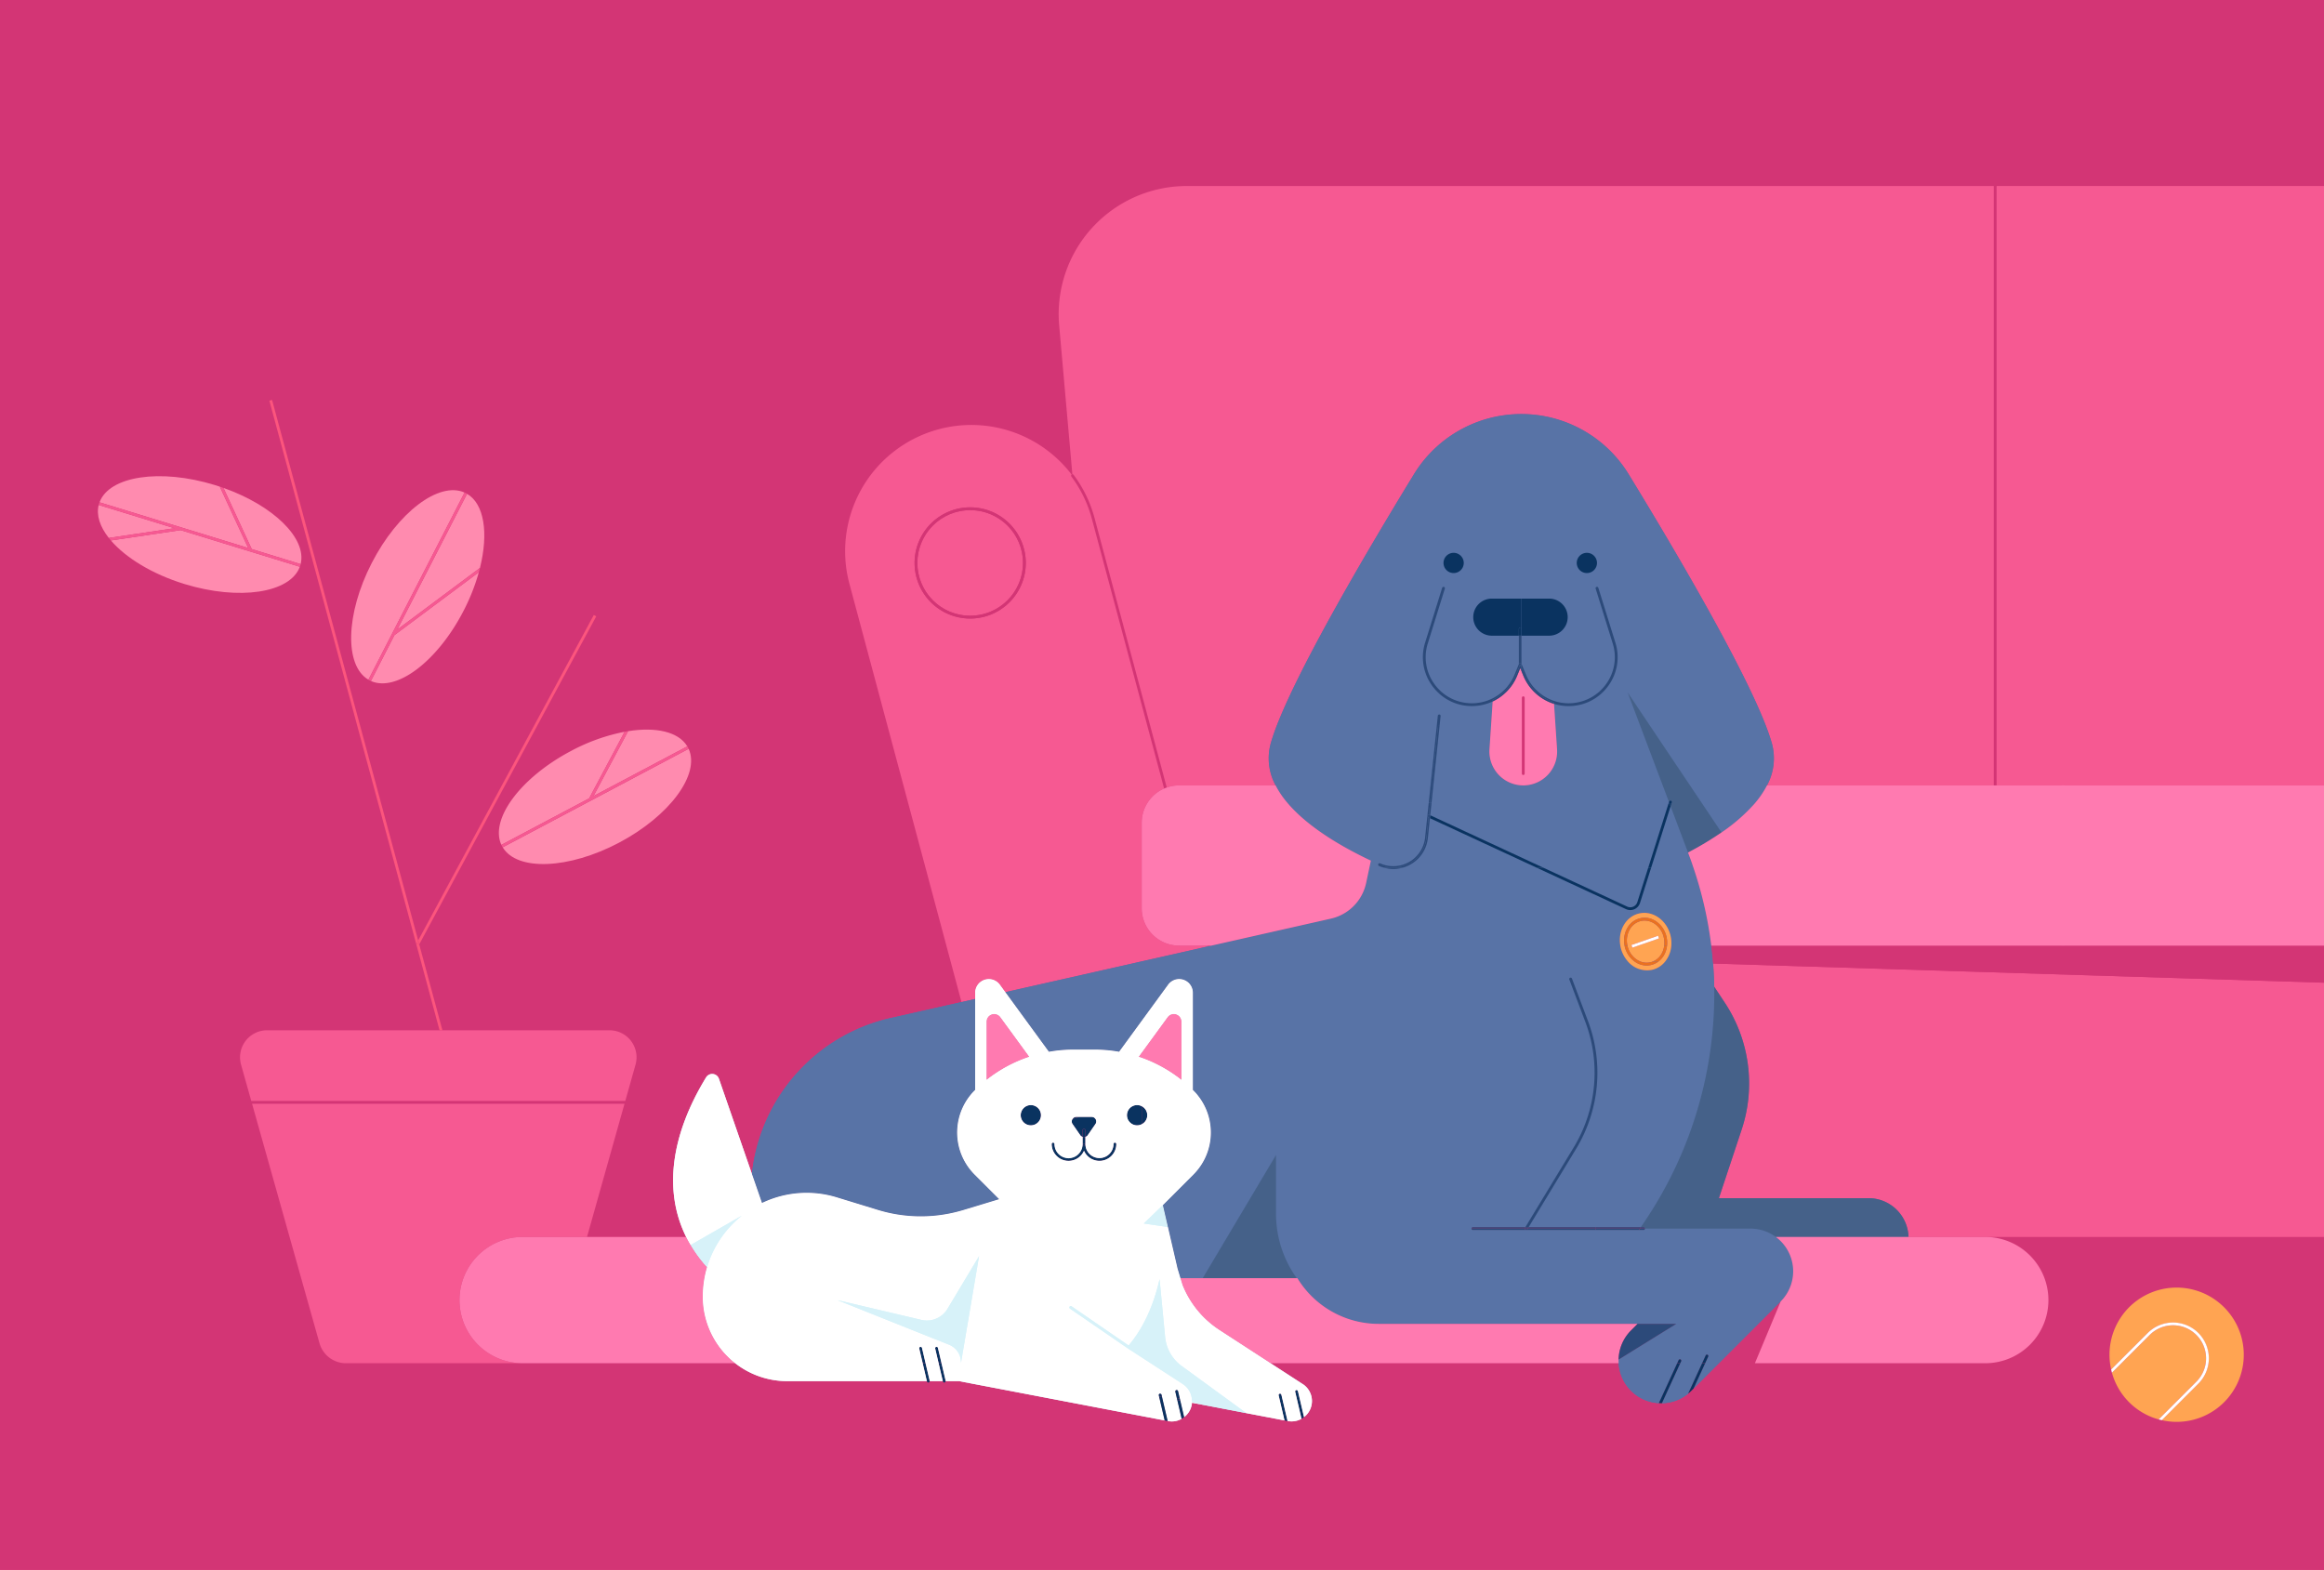 <svg xmlns="http://www.w3.org/2000/svg" xmlns:xlink="http://www.w3.org/1999/xlink" width="900" height="608" viewBox="0 0 900 608">
  <rect x="0" y="0" width="900" height="608" fill="#808080" stroke="none"/>
  <defs>
    <clipPath id="clip-pet-insurance-101_card-image">
      <rect width="900" height="608"/>
    </clipPath>
  </defs>
  <g id="pet-insurance-101_card-image" clip-path="url(#clip-pet-insurance-101_card-image)">
    <rect width="900" height="608" fill="#fff"/>
    <g id="hero-pet-insurance-101" transform="translate(-634.174 -120.834)">
      <rect id="Rectangle_1019" data-name="Rectangle 1019" width="1560" height="748" transform="translate(0.174 -0.166)" fill="#d33575"/>
      <path id="Path_76965" data-name="Path 76965" d="M-1-1V746.667H1559.349V598.892H1402a24.451,24.451,0,0,1,24.451,24.451h0A24.451,24.451,0,0,1,1402,647.794h-89.212l9.994-23.938-23.938,23.938-9.834,9.833-.826.826a16.7,16.7,0,0,1-1.271,1.147,16.46,16.46,0,0,1-10.145,3.681c-.393.006-.785-.009-1.178-.031a16.455,16.455,0,0,1-15.567-15.456H1125.215l12.42,8.062a7.876,7.876,0,0,1-5.763,14.333l-.089-.017-1.166-.223-14.794-2.828-16.2-3.1-4.839-.925a7.836,7.836,0,0,1-1.264,3.676h0a7.832,7.832,0,0,1-1.769,1.893,7.925,7.925,0,0,1-.724.516c-.077.047-.162.079-.241.123a7.788,7.788,0,0,1-5.327.882l-40.4-7.723-40.4-7.723v-.023h-5.279a.536.536,0,0,1-.408.528.562.562,0,0,1-.124.014.543.543,0,0,1-.528-.418l-.029-.124h-5.088a.536.536,0,0,1-.408.528.563.563,0,0,1-.124.014.543.543,0,0,1-.528-.418l-.029-.124H938.009a32.52,32.52,0,0,1-20.1-6.927H767.167a10.679,10.679,0,0,1-10.279-7.785l-26.1-92.7H875.025L860.5,598.892h38.406c-8.971-18.02-5.747-39.771,7.717-61.8a2.756,2.756,0,0,1,4.958.523l12.778,36.88a69.525,69.525,0,0,1,53.8-60.405l27.373-6.182-43.4-161.98a48.868,48.868,0,0,1,34.555-59.851h0a48.875,48.875,0,0,1,51.5,17.551.54.54,0,0,0-.1.749c.18.241.346.49.52.733a48.109,48.109,0,0,1,7.412,15.663L1084,425.222c.167-.073.337-.137.507-.2s.339-.127.511-.187L1057.064,320.5a49.19,49.19,0,0,0-8.113-16.763.532.532,0,0,0-.487-.207l-5.108-57.653a49.619,49.619,0,0,1,49.426-54H1405.3v232.13h1.084V191.876h152.965V-1ZM1457.705,626.123a26.006,26.006,0,1,1,12.666,43.734c-.412-.093-.824-.188-1.232-.3a25.9,25.9,0,0,1-18.09-18.09c-.113-.408-.208-.819-.3-1.231A25.963,25.963,0,0,1,1457.705,626.123Zm-680.592-288.2c10.116-19.7,26.068-31.755,35.961-27.334.165.074.333.14.495.223s.313.181.469.272c6.71,3.917,8.352,15.3,5.013,28.691-.139.557-.285,1.116-.441,1.679a78.368,78.368,0,0,1-5.831,14.782c-10.116,19.7-26.069,31.755-35.961,27.333-.165-.074-.333-.139-.494-.222s-.313-.181-.469-.272C766.5,377.612,767,357.624,777.113,337.923Zm-72.5,8.093c-12.516-3.847-22.753-10.171-28.5-16.871q-.418-.488-.8-.978C671.9,323.838,670.4,319.4,671.4,315.4c.043-.175.079-.352.132-.525s.123-.34.186-.509c3.738-10.171,23.5-13.182,44.674-6.677q.961.3,1.9.611c.479.16.951.327,1.423.493,19.357,6.847,32.369,19.554,29.889,29.508-.043.175-.079.352-.132.525s-.123.34-.186.509c-3.738,10.171-23.5,13.182-44.674,6.676ZM879.292,532.15l-3.962,14.072H730.485l-3.961-14.072a10.465,10.465,0,0,1,10.073-13.3h66.8l-65.9-243.834,1.045-.284,56.576,209.323,68.007-126.028.954.514-68.55,127.034,8.994,33.274h64.7a10.465,10.465,0,0,1,10.073,13.3Zm-6.308-86c-19.569,10.369-39.549,11.127-45.132,1.841-.093-.155-.193-.305-.278-.466s-.153-.327-.228-.491c-4.549-9.835,7.3-25.941,26.868-36.311a73.97,73.97,0,0,1,20.852-7.483q.681-.126,1.353-.234c10.762-1.714,19.521.212,22.927,5.877.093.155.193.305.278.466s.153.327.229.491C904.4,419.673,892.553,435.778,872.984,446.148Z" transform="translate(1 1)" fill="#d33575"/>
      <path id="Path_76966" data-name="Path 76966" d="M1068.615,617.291l-12.419-8.062-19.8-12.854a37.248,37.248,0,0,1-14.3-17.42l-.806-2.662-1.116-3.689-2.843-12.278-.892-3.852h0L1014.475,548h0v0l11.842-11.842a23.023,23.023,0,0,0,0-32.559c-.07-.07-.144-.134-.214-.2V465.74a5.294,5.294,0,0,0-9.57-3.122l-10.23,14.011-8.755,11.991a53.97,53.97,0,0,0-9.426-.845h-8.346a53.98,53.98,0,0,0-9.426.845l-16.869-23.1-2.117-2.9a5.294,5.294,0,0,0-9.57,3.122v37.651c-.07.069-.144.134-.214.2a23.024,23.024,0,0,0-1.609,30.772,23.336,23.336,0,0,0,1.609,1.787l9.548,9.548-13.944,4.225c-.509.154-1.021.294-1.534.433a56.679,56.679,0,0,1-31.5-.483l-15.835-4.849a39.845,39.845,0,0,0-29.074,2.155l-3.9-11.249-12.778-36.88a2.756,2.756,0,0,0-4.958-.523c-13.464,22.025-16.688,43.775-7.717,61.8.526,1.056,1.107,2.1,1.717,3.125a52.834,52.834,0,0,0,6.36,8.6,40.39,40.39,0,0,0-1.647,11.437h0a32.689,32.689,0,0,0,32.67,32.67H923.1l-1.621-6.927-1.33-5.682a.542.542,0,0,1,1.056-.248l1.388,5.929,1.592,6.8a.528.528,0,0,1,0,.124h5.088l-1.621-6.927-1.33-5.682a.542.542,0,0,1,1.056-.248l1.388,5.929,1.592,6.8a.531.531,0,0,1,0,.124h5.279v.023l40.4,7.723,40.4,7.723a7.517,7.517,0,0,0,5.327-.882l-1.708-7.3-.174-.745-.566-2.418a.542.542,0,1,1,1.056-.248l.7,2.971.155.663,1.506,6.437a7.831,7.831,0,0,0,1.769-1.894h0a7.987,7.987,0,0,0,.5-.878,7.823,7.823,0,0,0,.765-2.8l4.839.925,16.2,3.1,14.794,2.828-2.272-9.709a.542.542,0,0,1,1.056-.248l2.382,10.179.089.017a7.853,7.853,0,0,0,5.326-.882l-2.449-10.463a.542.542,0,1,1,1.056-.248l2.357,10.071a7.833,7.833,0,0,0-.527-12.812ZM946.2,499.5V476.942a2.966,2.966,0,0,1,5.362-1.749l11.2,15.346A54,54,0,0,0,946.2,499.5Zm17.168,17.6a3.918,3.918,0,1,1,3.918-3.918,3.918,3.918,0,0,1-3.918,3.918Zm42.937-28.162,10.032-13.739a2.966,2.966,0,0,1,5.362,1.749V499.5a54.009,54.009,0,0,0-15.394-8.568c-.388-.139-.782-.258-1.173-.388Zm-1.773,20.327a3.918,3.918,0,1,1-3.918,3.918,3.918,3.918,0,0,1,3.918-3.918Zm-33.091,15.073a.542.542,0,0,1,1.084,0,5.442,5.442,0,1,0,10.883,0v-2.764a1.733,1.733,0,0,1-.909-.665l-2.98-4.308a1.777,1.777,0,0,1,1.451-2.767h5.96a1.764,1.764,0,0,1,1.451,2.767L985.4,520.9a1.73,1.73,0,0,1-.909.665v2.764a5.442,5.442,0,1,0,10.885,0,.542.542,0,0,1,1.083,0,6.526,6.526,0,0,1-12.51,2.6,6.525,6.525,0,0,1-12.509-2.6Zm43.747,107.052-2.174-9.289-.1-.42a.543.543,0,0,1,.4-.652.555.555,0,0,1,.652.4l.208.891,2.174,9.289Z" transform="translate(70.02 39.566)" fill="#d7f2f9"/>
      <path id="Path_76967" data-name="Path 76967" d="M1241.959,577.2h51.372a15.486,15.486,0,0,0-15.473-15.028H1219.9l8.794-26.511a56.678,56.678,0,0,0-6.547-49.249l-4.064-6.125q-.087-4.49-.434-8.978-.27-3.471-.7-6.935a152.221,152.221,0,0,0-6.917-30.22c-.254-.748-.5-1.5-.762-2.243q-.616-1.728-1.26-3.434l-.061-.162a125,125,0,0,0,12.968-7.783,68.275,68.275,0,0,0,12.6-10.929,36.282,36.282,0,0,0,5.01-7.291,21.913,21.913,0,0,0,1.829-16.5c-6.318-21.926-36.852-73.678-55.409-104.022a48.736,48.736,0,0,0-83.141,0c-18.557,30.344-49.092,82.1-55.409,104.022a21.913,21.913,0,0,0,1.829,16.5,35.326,35.326,0,0,0,4.319,6.46c7.972,9.615,21.334,17.374,32.574,22.683l-.573,2.7-1.259,5.931a18.01,18.01,0,0,1-13.65,13.827l-46.318,10.461-1.317.3-1.966.444-23.659,5.344-52.823,11.93,16.869,23.1a53.977,53.977,0,0,1,9.426-.845H978.2a53.977,53.977,0,0,1,9.426.845l8.755-11.991,10.23-14.011a5.294,5.294,0,0,1,9.57,3.122V520.27c.07.069.144.134.214.2a23.022,23.022,0,0,1,0,32.559l-11.842,11.842v0h0l1.963,8.477h0l.892,3.852,2.843,12.278,1.116,3.689h45.309a36.886,36.886,0,0,0,31.52,17.7h115.187L1181.051,624.7c-.011.47,0,.94.031,1.409a16.455,16.455,0,0,0,15.567,15.456l7.094-15.456.556-1.212a.542.542,0,1,1,.984.453l-.348.759-7.108,15.487a16.461,16.461,0,0,0,10.144-3.681l5.419-11.806,1.381-3.01a.542.542,0,1,1,.984.453l-1.174,2.557-4.514,9.833,9.834-9.833,23.938-23.938a16.413,16.413,0,0,0-1.881-24.964ZM1137.368,366.316a18.972,18.972,0,0,0,4.419-6.5l1.185-2.9.406.995.779,1.906a18.992,18.992,0,0,0,11.894,10.929l.655,9.849.515,7.743a13.114,13.114,0,1,1-26.17,0l.507-7.611.726-10.908a18.821,18.821,0,0,0,5.083-3.5Zm51.638,85.6c5.341-1.232,10.8,2.655,12.186,8.68a12.437,12.437,0,0,1,.276,3.779,11.113,11.113,0,0,1-2.542,6.348,9.089,9.089,0,0,1-4.888,3.013,9.763,9.763,0,0,1-9.572-3.466,12.225,12.225,0,0,1-2.615-5.214c-.053-.228-.086-.454-.126-.681-1.007-5.782,2.14-11.274,7.279-12.46Zm1.725,122.581h-66.108a.542.542,0,0,1-.542-.541h0a.542.542,0,0,1,.542-.542h66.108a.542.542,0,0,1,.542.542h0a.542.542,0,0,1-.542.541Z" transform="translate(79.942 22.688)" fill="#5873a6"/>
      <path id="Path_76968" data-name="Path 76968" d="M937.616,533.774A23.025,23.025,0,0,1,939.224,503c.07-.07.144-.134.214-.2V467.562l-5.275,1.192-27.373,6.182a69.525,69.525,0,0,0-53.8,60.405l3.9,11.249a39.845,39.845,0,0,1,29.074-2.155l15.835,4.849a56.68,56.68,0,0,0,31.5.483c.512-.14,1.024-.279,1.533-.433l13.944-4.225-9.548-9.548A23.275,23.275,0,0,1,937.616,533.774Z" transform="translate(72.372 40.16)" fill="#5873a6"/>
      <path id="Path_76969" data-name="Path 76969" d="M1164.957,449.648a9.845,9.845,0,0,0,3.592,5.66c.076.058.147.122.225.177a8.012,8.012,0,0,0,4.661,1.545,7.468,7.468,0,0,0,4.4-1.43,8.228,8.228,0,0,0,2.414-2.761,9.434,9.434,0,0,0,1.08-3.506,10.284,10.284,0,0,0-.2-3.413,9.822,9.822,0,0,0-3.817-5.837,7.689,7.689,0,0,0-11.476,2.647,9.787,9.787,0,0,0-.933,6.6C1164.92,449.438,1164.933,449.543,1164.957,449.648Zm1.826-6.4a6.747,6.747,0,0,1,4.413-3.46,6.439,6.439,0,0,1,1.445-.165,6.949,6.949,0,0,1,4.037,1.343,8.746,8.746,0,0,1,3.389,5.2,9.177,9.177,0,0,1,.175,3.17,8.357,8.357,0,0,1-.945,2.988,6.848,6.848,0,0,1-3.607,3.211,6.373,6.373,0,0,1-.806.248,6.548,6.548,0,0,1-4.11-.4,7.536,7.536,0,0,1-1.373-.775,8.743,8.743,0,0,1-3.389-5.2c-.005-.024-.008-.048-.013-.072a8.73,8.73,0,0,1,.784-6.086Z" transform="translate(98.423 37.734)" fill="#5873a6"/>
      <path id="Path_76970" data-name="Path 76970" d="M739.566,465.308l-.1.189-.955-.515.645-1.2L682.579,254.464l-1.046.284,65.9,243.834h1.121Z" transform="translate(56.959 21.267)" fill="#fc557d"/>
      <path id="Path_76971" data-name="Path 76971" d="M803.672,331.85l-.955-.515L734.71,457.362l.412,1.521Z" transform="translate(61.404 27.691)" fill="#fc557d"/>
      <path id="Path_76972" data-name="Path 76972" d="M735.07,449.352l.1-.189-.412-1.521-.645,1.2Z" transform="translate(61.354 37.412)" fill="#fc557d"/>
      <path id="Path_76973" data-name="Path 76973" d="M832.7,377.767c-3.406-5.665-12.165-7.591-22.927-5.877l-13.385,25.117Z" transform="translate(67.642 32.114)" fill="#ff8baf"/>
      <path id="Path_76974" data-name="Path 76974" d="M763.923,416.3c5.583,9.286,25.563,8.528,45.132-1.841s31.417-26.475,26.868-36.311Z" transform="translate(64.929 32.688)" fill="#ff8baf"/>
      <path id="Path_76975" data-name="Path 76975" d="M811.25,372.06a73.971,73.971,0,0,0-20.852,7.483c-19.569,10.37-31.417,26.476-26.868,36.311l33.976-18Z" transform="translate(64.815 32.179)" fill="#ff8baf"/>
      <path id="Path_76976" data-name="Path 76976" d="M623.888,303.989c5.744,6.7,15.981,13.025,28.5,16.871,21.17,6.506,40.936,3.494,44.674-6.676L650.9,300Z" transform="translate(53.225 26.156)" fill="#ff8baf"/>
      <path id="Path_76977" data-name="Path 76977" d="M666.405,284.759q-.943-.314-1.9-.611c-21.17-6.506-40.936-3.494-44.674,6.677l57.56,17.689Z" transform="translate(52.886 24.544)" fill="#ff8baf"/>
      <path id="Path_76978" data-name="Path 76978" d="M619.558,291c-1,4,.5,8.436,3.914,12.764l25.406-3.754Z" transform="translate(52.838 25.404)" fill="#ff8baf"/>
      <path id="Path_76979" data-name="Path 76979" d="M675.078,308.591l18.937,5.819c2.48-9.954-10.532-22.661-29.889-29.508Z" transform="translate(56.588 24.894)" fill="#ff8baf"/>
      <path id="Path_76980" data-name="Path 76980" d="M725.938,339.408l-9.114,17.749c9.893,4.422,25.845-7.632,35.961-27.333a78.368,78.368,0,0,0,5.831-14.782Z" transform="translate(60.992 27.413)" fill="#ff8baf"/>
      <path id="Path_76981" data-name="Path 76981" d="M758.269,315.7c3.339-13.395,1.7-24.775-5.013-28.691l-26.983,52.549Z" transform="translate(61.782 25.071)" fill="#ff8baf"/>
      <path id="Path_76982" data-name="Path 76982" d="M717.711,313.96c-10.116,19.7-10.617,39.689-1.259,45.153l37.22-72.486C743.779,282.205,727.827,294.259,717.711,313.96Z" transform="translate(60.402 24.962)" fill="#ff8baf"/>
      <path id="Path_76983" data-name="Path 76983" d="M1196.944,463.878l4.064,6.125a56.678,56.678,0,0,1,6.547,49.248l-8.793,26.511h57.954a15.486,15.486,0,0,1,15.474,15.028h187.077V463.135L1196.509,454.9Q1196.858,459.386,1196.944,463.878Z" transform="translate(101.082 39.102)" fill="#f65992"/>
      <path id="Path_76984" data-name="Path 76984" d="M1298.833,178V410.13H1324v62.061h1.083V410.13H1451.8V178Z" transform="translate(108.55 14.876)" fill="#f65992"/>
      <path id="Path_76985" data-name="Path 76985" d="M1236.935,409.13h87.83V177H1012.245a49.619,49.619,0,0,0-49.426,54l5.108,57.653a.532.532,0,0,1,.488.207,49.186,49.186,0,0,1,8.113,16.763l27.956,104.334a14.421,14.421,0,0,1,4.78-.825h37.37a21.912,21.912,0,0,1-1.829-16.5c6.318-21.926,36.853-73.678,55.41-104.022a48.736,48.736,0,0,1,83.141,0c18.557,30.344,49.092,82.1,55.409,104.022A21.913,21.913,0,0,1,1236.935,409.13Z" transform="translate(81.535 15.876)" fill="#f65992"/>
      <circle id="Ellipse_408" data-name="Ellipse 408" cx="20.448" cy="20.448" r="20.448" transform="translate(989.444 318.406)" fill="#f65992"/>
      <path id="Path_76986" data-name="Path 76986" d="M1015.643,464.053a14.479,14.479,0,0,1-14.479-14.478v-33.1a14.5,14.5,0,0,1,8.681-13.263L981.86,298.765a48.11,48.11,0,0,0-7.413-15.663c-.175-.244-.341-.492-.52-.733a.539.539,0,0,1,.1-.748,48.875,48.875,0,0,0-51.5-17.551h0a48.868,48.868,0,0,0-34.555,59.851l43.4,161.98,5.275-1.192v-2.416a5.294,5.294,0,0,1,9.57-3.122l2.117,2.9,52.823-11.93,23.659-5.344,1.966-.444-.08-.3ZM934.736,337.372a21.532,21.532,0,1,1,21.532-21.532,21.532,21.532,0,0,1-21.532,21.532Z" transform="translate(75.156 23.014)" fill="#f65992"/>
      <path id="Path_76987" data-name="Path 76987" d="M835.455,377.72l-36.312,19.241,13.385-25.117c-.448.071-.9.15-1.353.234l-13.744,25.79-33.976,18c.076.164.144.331.228.491s.185.311.278.466l72-38.151c-.076-.164-.144-.331-.229-.491S835.548,377.875,835.455,377.72Z" transform="translate(64.89 32.161)" fill="#f65992"/>
      <path id="Path_76988" data-name="Path 76988" d="M697.609,314.973c.053-.173.089-.35.132-.525L678.8,308.629,667.852,284.94c-.472-.167-.943-.334-1.423-.493L677.412,308.2l-57.56-17.689c-.062.17-.132.336-.186.509s-.089.35-.132.525l29.319,9.01-25.406,3.754q.386.49.8.977l27.009-3.992,46.162,14.186C697.485,315.313,697.555,315.147,697.609,314.973Z" transform="translate(52.861 24.856)" fill="#f65992"/>
      <path id="Path_76989" data-name="Path 76989" d="M716.9,359.537l9.114-17.749,32.679-24.367c.156-.563.3-1.122.441-1.679l-32,23.857,26.983-52.549c-.156-.091-.307-.189-.469-.272s-.33-.149-.495-.223l-37.22,72.486c.156.091.307.189.469.272S716.734,359.463,716.9,359.537Z" transform="translate(60.918 25.033)" fill="#f65992"/>
      <path id="Path_76990" data-name="Path 76990" d="M700.445,597.719a10.679,10.679,0,0,0,10.279,7.785h68.4a24.451,24.451,0,0,1-24.451-24.451h0A24.451,24.451,0,0,1,779.125,556.6H804.06l14.523-51.587H674.348Z" transform="translate(57.442 43.29)" fill="#f65992"/>
      <path id="Path_76991" data-name="Path 76991" d="M813.135,478.753H680.514a10.465,10.465,0,0,0-10.073,13.3l3.961,14.072H819.247l3.962-14.072a10.465,10.465,0,0,0-10.074-13.3Z" transform="translate(57.083 41.096)" fill="#f65992"/>
      <path id="Path_76992" data-name="Path 76992" d="M1243.839,578.8a16.832,16.832,0,0,0-11.089-4.812v-.028h-41.478a.542.542,0,0,1-.542.541h-66.108a.542.542,0,0,1-.542-.541h0a.542.542,0,0,1,.542-.542h20.324L1163.56,542.7a55.8,55.8,0,0,0,4.538-49l-6.122-16.2a.542.542,0,1,1,1.014-.383l6.122,16.2a56.874,56.874,0,0,1-4.625,49.944l-18.273,30.152h43.453l1.633-2.436a157.692,157.692,0,0,0,26.785-90.69q-.087-4.49-.434-8.977-.27-3.471-.7-6.935a152.221,152.221,0,0,0-6.917-30.22c-.254-.748-.5-1.5-.762-2.243q-.616-1.728-1.26-3.434l-.061-.162-6.758-17.912-7.506,23.73-.006.021-4.331,13.69a3.943,3.943,0,0,1-5.422,2.389l-34.673-16.08L1108,415.028l-.793,7.594a13.312,13.312,0,0,1-6.657,10.264,13.648,13.648,0,0,1-3.01,1.272,13.25,13.25,0,0,1-3.717.549,13.4,13.4,0,0,1-3.727-.549,13.806,13.806,0,0,1-1.821-.651.54.54,0,0,1-.273-.715v0a.54.54,0,0,1,.714-.271,12.391,12.391,0,0,0,17.412-10.009l1.408-13.48.7-6.713,2.816-26.968a.534.534,0,0,1,.595-.483.541.541,0,0,1,.483.595l-.368,3.527-2.436,23.328-.7,6.718-.507,4.854,43.707,20.269,32.556,15.1a2.864,2.864,0,0,0,3.934-1.734l4.227-13.364.007-.024,7.807-24.679.217-.686-2.434-6.452-13.582-36,24.143,36,4.828,7.2,7.39,11.02a68.278,68.278,0,0,0,12.6-10.928,36.281,36.281,0,0,0,5.01-7.291,21.913,21.913,0,0,0,1.829-16.5c-6.318-21.926-36.852-73.678-55.409-104.022a48.736,48.736,0,0,0-83.141,0c-18.557,30.344-49.092,82.1-55.409,104.022a21.913,21.913,0,0,0,1.829,16.5,35.326,35.326,0,0,0,4.319,6.46c7.972,9.615,21.334,17.374,32.574,22.683l-.573,2.7-1.259,5.931a18.01,18.01,0,0,1-13.65,13.827l-46.318,10.461-1.317.3-1.966.444-23.659,5.344-52.823,11.93,16.869,23.1a53.977,53.977,0,0,1,9.426-.845H978.2a53.977,53.977,0,0,1,9.426.845l8.755-11.991,10.23-14.011a5.294,5.294,0,0,1,9.57,3.122V520.27c.07.069.144.134.214.2a23.022,23.022,0,0,1,0,32.559l-11.842,11.842v0h0l1.963,8.477h0l.892,3.852,2.843,12.278,1.116,3.689h8.624l9.5-15.967,18.892-31.738v22.8a42.588,42.588,0,0,0,8.036,24.909h.254a36.887,36.887,0,0,0,31.52,17.7h115.187L1181.051,624.7c-.011.47,0,.94.031,1.409a16.455,16.455,0,0,0,15.567,15.456l7.094-15.456.556-1.212a.542.542,0,1,1,.984.453l-.348.759-7.108,15.486a16.46,16.46,0,0,0,10.144-3.681l5.419-11.806,1.381-3.01a.542.542,0,1,1,.984.453l-1.174,2.557-4.514,9.833,9.834-9.833,23.938-23.938a16.562,16.562,0,0,0,0-23.369Zm-75.068-266.551a3.918,3.918,0,1,1-3.918,3.918A3.918,3.918,0,0,1,1168.772,312.249Zm-51.6,0a3.918,3.918,0,1,1-3.918,3.918,3.918,3.918,0,0,1,3.918-3.918Zm-11.036,34.761,6.6-21.217a.542.542,0,1,1,1.035.322l-6.6,21.218a17.7,17.7,0,0,0,2.673,15.907,18.137,18.137,0,0,0,2.867,3.077,17.883,17.883,0,0,0,28.072-6.913l1.646-4.029V344.335h-10.565a7.179,7.179,0,0,1,0-14.357h22.213a7.179,7.179,0,1,1,0,14.357h-10.565v11.038l1.647,4.029a17.891,17.891,0,0,0,28.073,6.913,18.147,18.147,0,0,0,2.867-3.078,17.706,17.706,0,0,0,2.673-15.907l-6.6-21.218a.542.542,0,1,1,1.035-.322l6.6,21.217a18.78,18.78,0,0,1-2.835,16.871,19.315,19.315,0,0,1-2.132,2.436,18.751,18.751,0,0,1-13.136,5.282,19.047,19.047,0,0,1-5.655-.856l.655,9.849.515,7.743a13.114,13.114,0,1,1-26.17,0l.507-7.611.726-10.908a18.975,18.975,0,0,1-8.046,1.784,18.747,18.747,0,0,1-13.137-5.282,19.357,19.357,0,0,1-2.131-2.436,18.779,18.779,0,0,1-2.835-16.871Zm82.869,104.91c5.341-1.232,10.8,2.655,12.186,8.68a12.437,12.437,0,0,1,.276,3.779,11.113,11.113,0,0,1-2.542,6.348,9.089,9.089,0,0,1-4.888,3.013,9.763,9.763,0,0,1-9.572-3.466,12.226,12.226,0,0,1-2.614-5.214c-.053-.228-.086-.454-.125-.681-1.007-5.782,2.141-11.275,7.279-12.46Z" transform="translate(79.942 22.688)" fill="#5873a6"/>
      <path id="Path_76993" data-name="Path 76993" d="M937.616,533.774A23.025,23.025,0,0,1,939.224,503c.07-.07.144-.134.214-.2V467.562l-5.275,1.192-27.373,6.182a69.525,69.525,0,0,0-53.8,60.405l3.9,11.249a39.845,39.845,0,0,1,29.074-2.155l15.835,4.849a56.68,56.68,0,0,0,31.5.483c.512-.14,1.024-.279,1.533-.433l13.944-4.225-9.548-9.548A23.275,23.275,0,0,1,937.616,533.774Z" transform="translate(72.372 40.16)" fill="#5873a6"/>
      <path id="Path_76994" data-name="Path 76994" d="M1258.875,545.07H1200.92l8.794-26.511a56.677,56.677,0,0,0-6.547-49.248l-4.064-6.125a157.693,157.693,0,0,1-26.785,90.69l-1.633,2.436h1.064a.542.542,0,0,1,.542.542h41.478v.028a16.482,16.482,0,0,1,9.208,3.217h51.372a15.486,15.486,0,0,0-15.474-15.028Z" transform="translate(98.924 39.794)" fill="#456189"/>
      <path id="Path_76995" data-name="Path 76995" d="M1181.983,400.454l.051-.163a.542.542,0,1,1,1.033.326l-.167.528-.3.946L1189.358,420a124.993,124.993,0,0,0,12.968-7.783l-7.39-11.02-4.828-7.2-24.143-36,13.583,36Z" transform="translate(98.53 31.004)" fill="#456189"/>
      <path id="Path_76996" data-name="Path 76996" d="M1042.489,546.129v-22.8L1023.6,555.071l-9.5,15.967h36.432a42.59,42.59,0,0,1-8.035-24.909Z" transform="translate(85.837 44.821)" fill="#456189"/>
      <path id="Path_76997" data-name="Path 76997" d="M1104.083,315.938a3.918,3.918,0,1,0-3.918-3.918,3.918,3.918,0,0,0,3.918,3.918Z" transform="translate(93.03 26.833)" fill="#0a3360"/>
      <path id="Path_76998" data-name="Path 76998" d="M1151.7,315.938a3.918,3.918,0,1,0-3.918-3.918A3.918,3.918,0,0,0,1151.7,315.938Z" transform="translate(97.01 26.833)" fill="#0a3360"/>
      <path id="Path_76999" data-name="Path 76999" d="M1129,335.65a.533.533,0,0,1,.406.193V324.465h-11.513a7.179,7.179,0,0,0,0,14.357h10.565v-2.63A.542.542,0,0,1,1129,335.65Z" transform="translate(93.912 28.201)" fill="#0a3360"/>
      <path id="Path_77000" data-name="Path 77000" d="M1128.1,336.192v2.63h10.565a7.179,7.179,0,1,0,0-14.357h-10.7v11.378A.531.531,0,0,1,1128.1,336.192Z" transform="translate(95.354 28.201)" fill="#0a3360"/>
      <path id="Path_77001" data-name="Path 77001" d="M1128.039,334.98a.533.533,0,0,0-.406-.193.542.542,0,0,0-.542.542v2.63h.948Z" transform="translate(95.281 29.064)" fill="#0a3360"/>
      <path id="Path_77002" data-name="Path 77002" d="M1127.966,334.965v2.979h.135v-2.63a.532.532,0,0,0-.135-.349Z" transform="translate(95.354 29.078)" fill="#0a3360"/>
      <path id="Path_77003" data-name="Path 77003" d="M1331.524,448.5H1195.86q.428,3.463.7,6.935l262.756,8.235V448.5Z" transform="translate(101.028 38.567)" fill="#d33575"/>
      <path id="Path_77004" data-name="Path 77004" d="M1018.277,449.5h-1.4l.08.3Z" transform="translate(84.986 37.567)" fill="#d33575"/>
      <path id="Path_77005" data-name="Path 77005" d="M911.129,313.38a21.532,21.532,0,1,0,21.532-21.532,21.532,21.532,0,0,0-21.532,21.532Zm41.98,0a20.448,20.448,0,1,1-20.448-20.448,20.448,20.448,0,0,1,20.448,20.448Z" transform="translate(77.232 25.475)" fill="#d33575"/>
      <path id="Path_77006" data-name="Path 77006" d="M1128.166,359.938V389.32a.542.542,0,0,0,1.084,0V359.938a.542.542,0,0,0-1.084,0Z" transform="translate(95.371 31.12)" fill="#d33575"/>
      <path id="Path_77007" data-name="Path 77007" d="M1184.221,597.753l-7.094,15.456c.393.022.785.037,1.178.031l7.108-15.486Z" transform="translate(99.463 51.041)" fill="#0a3360"/>
      <path id="Path_77008" data-name="Path 77008" d="M1184.949,596.394a.542.542,0,0,0-.719.266l-.556,1.212h1.192l.348-.759a.542.542,0,0,0-.266-.718Z" transform="translate(100.01 50.923)" fill="#0a3360"/>
      <path id="Path_77009" data-name="Path 77009" d="M1194.188,597.753H1193l-5.419,11.806a16.758,16.758,0,0,0,1.271-1.147l.826-.826Z" transform="translate(100.336 51.041)" fill="#0a3360"/>
      <path id="Path_77010" data-name="Path 77010" d="M1194.943,595.453a.542.542,0,1,0-.984-.453l-1.381,3.01h1.192Z" transform="translate(100.754 50.785)" fill="#0a3360"/>
      <path id="Path_77011" data-name="Path 77011" d="M1371.763,587.938a12.808,12.808,0,0,0-18.09,0l-14.62,14.619a25.9,25.9,0,0,0,18.089,18.09l14.62-14.62a12.806,12.806,0,0,0,0-18.089Z" transform="translate(112.995 49.908)" fill="#ffa452"/>
      <path id="Path_77012" data-name="Path 77012" d="M1382.56,578.342a25.989,25.989,0,0,0-43.734,24.112L1352.98,588.3a13.875,13.875,0,0,1,19.622,19.622l-14.154,14.154a25.989,25.989,0,0,0,24.112-43.734Z" transform="translate(112.922 48.781)" fill="#ffa452"/>
      <path id="Path_77013" data-name="Path 77013" d="M1170.65,437.019c-5.139,1.185-8.286,6.678-7.279,12.46.039.227.073.453.126.681a12.227,12.227,0,0,0,2.615,5.214,9.763,9.763,0,0,0,9.572,3.467,9.088,9.088,0,0,0,4.888-3.013,11.112,11.112,0,0,0,2.541-6.348,12.441,12.441,0,0,0-.276-3.779C1181.446,439.673,1175.99,435.787,1170.65,437.019Zm9.725,15.966a8.229,8.229,0,0,1-2.414,2.76,7.468,7.468,0,0,1-4.4,1.43,8.011,8.011,0,0,1-4.661-1.545c-.078-.055-.149-.119-.225-.177a9.844,9.844,0,0,1-3.592-5.66c-.024-.1-.037-.21-.059-.315a9.788,9.788,0,0,1,.933-6.6,7.689,7.689,0,0,1,11.476-2.647,9.821,9.821,0,0,1,3.817,5.837,10.28,10.28,0,0,1,.2,3.413A9.433,9.433,0,0,1,1180.375,452.984Z" transform="translate(98.297 37.589)" fill="#ffa452"/>
      <path id="Path_77014" data-name="Path 77014" d="M1176.6,440.881a6.949,6.949,0,0,0-4.037-1.343,6.44,6.44,0,0,0-1.446.165,6.747,6.747,0,0,0-4.412,3.46,8.732,8.732,0,0,0-.784,6.086c.005.024.008.048.013.072a8.741,8.741,0,0,0,3.389,5.2,7.533,7.533,0,0,0,1.372.775,6.548,6.548,0,0,0,4.11.4,6.388,6.388,0,0,0,.806-.248,6.848,6.848,0,0,0,3.607-3.211,8.356,8.356,0,0,0,.945-2.988,9.18,9.18,0,0,0-.175-3.17,8.746,8.746,0,0,0-3.389-5.2Zm-8.765,9.15-.274-.782-.084-.24,10.294-3.589.357,1.022-8.051,2.807Z" transform="translate(98.506 37.818)" fill="#ffa452"/>
      <path id="Path_77015" data-name="Path 77015" d="M1173.138,455.736a7.468,7.468,0,0,0,4.4-1.43l-2.144-.067a6.391,6.391,0,0,1-.806.248,6.548,6.548,0,0,1-4.11-.4l-2.226-.07c.076.058.147.122.225.177a8.011,8.011,0,0,0,4.661,1.544Z" transform="translate(98.721 39.028)" fill="#eb711f"/>
      <path id="Path_77016" data-name="Path 77016" d="M1169.386,453.77a8.742,8.742,0,0,1-3.39-5.2c-.005-.024-.008-.048-.013-.072h-1.1c.021.105.034.21.058.315a9.845,9.845,0,0,0,3.592,5.66l2.226.07a7.531,7.531,0,0,1-1.372-.775Z" transform="translate(98.439 38.567)" fill="#eb711f"/>
      <path id="Path_77017" data-name="Path 77017" d="M1178.449,451.488a6.848,6.848,0,0,1-3.607,3.211l2.144.067a8.229,8.229,0,0,0,2.414-2.761,9.435,9.435,0,0,0,1.08-3.506h-1.086a8.352,8.352,0,0,1-.945,2.988Z" transform="translate(99.272 38.567)" fill="#eb711f"/>
      <path id="Path_77018" data-name="Path 77018" d="M1166.784,443.247a6.747,6.747,0,0,1,4.413-3.46,6.439,6.439,0,0,1,1.445-.165,6.949,6.949,0,0,1,4.037,1.343,8.746,8.746,0,0,1,3.389,5.2,9.177,9.177,0,0,1,.175,3.17h1.086a10.277,10.277,0,0,0-.2-3.413,9.822,9.822,0,0,0-3.816-5.837,7.689,7.689,0,0,0-11.476,2.647,9.787,9.787,0,0,0-.933,6.6h1.1a8.729,8.729,0,0,1,.784-6.086Z" transform="translate(98.423 37.734)" fill="#eb711f"/>
      <path id="Path_77019" data-name="Path 77019" d="M1182.346,399.765l.3-.947-.658,0Z" transform="translate(98.785 33.331)" fill="#0a3360"/>
      <path id="Path_77020" data-name="Path 77020" d="M1181.665,397.915l.167-.528a.542.542,0,1,0-1.033-.326l-.051.163.26.689Z" transform="translate(99.765 34.235)" fill="#0a3360"/>
      <path id="Path_77021" data-name="Path 77021" d="M1173.344,420.589l-.008.024h1.136l.006-.021C1174.1,420.614,1173.721,420.6,1173.344,420.589Z" transform="translate(99.146 36.234)" fill="#0a3360"/>
      <path id="Path_77022" data-name="Path 77022" d="M1096.432,402.9l-.119,1.138,41.254,19.132h2.573Z" transform="translate(91.625 33.673)" fill="#0a3360"/>
      <path id="Path_77023" data-name="Path 77023" d="M1172.448,433.975a2.863,2.863,0,0,1-3.934,1.734l-32.556-15.1h-2.573l34.673,16.08a3.944,3.944,0,0,0,5.422-2.389l4.331-13.69h-1.136Z" transform="translate(95.807 36.236)" fill="#0a3360"/>
      <path id="Path_77024" data-name="Path 77024" d="M1181.626,397.816l-.477,0-7.806,24.679c.377.012.754.025,1.135,0l7.506-23.73Z" transform="translate(99.146 34.331)" fill="#0a3360"/>
      <path id="Path_77025" data-name="Path 77025" d="M1182.024,398.869l-.259-.689-.218.687Z" transform="translate(98.748 33.278)" fill="#0a3360"/>
      <path id="Path_77026" data-name="Path 77026" d="M1332.219,391.226H1218.136a36.277,36.277,0,0,1-5.01,7.291,68.275,68.275,0,0,1-12.6,10.929,125.028,125.028,0,0,1-12.968,7.783l.061.162q.644,1.705,1.26,3.434c.266.745.508,1.5.762,2.243a152.2,152.2,0,0,1,6.917,30.22h263.461V391.226Z" transform="translate(100.334 33.78)" fill="#ff7ab0"/>
      <path id="Path_77027" data-name="Path 77027" d="M1006.783,453.287h12.464l46.318-10.461A18.01,18.01,0,0,0,1079.214,429l1.259-5.931.573-2.7c-11.24-5.309-24.6-13.068-32.574-22.683a35.322,35.322,0,0,1-4.32-6.46h-37.37a14.422,14.422,0,0,0-4.78.825c-.172.06-.343.121-.511.187s-.34.131-.507.2A14.5,14.5,0,0,0,992.3,405.7v33.1a14.479,14.479,0,0,0,14.478,14.479Z" transform="translate(84.016 33.78)" fill="#ff7ab0"/>
      <path id="Path_77028" data-name="Path 77028" d="M842.7,575.782h0a40.389,40.389,0,0,1,1.647-11.436,52.83,52.83,0,0,1-6.36-8.6c-.61-1.03-1.191-2.069-1.717-3.125H772.93a24.451,24.451,0,0,0-24.451,24.451h0a24.451,24.451,0,0,0,24.451,24.451h82.338A32.6,32.6,0,0,1,842.7,575.782Z" transform="translate(63.638 47.269)" fill="#ff7ab0"/>
      <path id="Path_77029" data-name="Path 77029" d="M1300.668,552.623h-81.1a16.532,16.532,0,0,1,1.881,24.964l-9.994,23.938h89.212a24.451,24.451,0,0,0,24.451-24.451h0A24.451,24.451,0,0,0,1300.668,552.623Z" transform="translate(102.331 47.269)" fill="#ff7ab0"/>
      <path id="Path_77030" data-name="Path 77030" d="M1051.444,567.358h-45.309l.806,2.662a37.246,37.246,0,0,0,14.3,17.42l19.8,12.854h134.809c-.029-.47-.042-.939-.031-1.409a16.455,16.455,0,0,1,4.822-11.3l2.526-2.527H1082.964A36.886,36.886,0,0,1,1051.444,567.358Z" transform="translate(85.172 48.501)" fill="#ff7ab0"/>
      <path id="Path_77031" data-name="Path 77031" d="M1129.678,394.728a13.114,13.114,0,0,0,13.085-13.985l-.515-7.743-.655-9.849a18.993,18.993,0,0,1-11.894-10.929l-.779-1.906-.406-.995-1.185,2.9a19.02,19.02,0,0,1-9.5,10l-.726,10.908-.507,7.611a13.114,13.114,0,0,0,13.086,13.984Zm.542-4.566a.542.542,0,0,1-1.084,0V360.78a.542.542,0,0,1,1.084,0v29.381Z" transform="translate(94.401 30.278)" fill="#ff7ab0"/>
      <path id="Path_77032" data-name="Path 77032" d="M1007.79,475.9a2.967,2.967,0,0,0-5.362-1.749L992.4,487.888l-1.173,1.607c.391.13.785.249,1.173.388a54.006,54.006,0,0,1,15.394,8.568Z" transform="translate(83.925 40.609)" fill="#ff7ab0"/>
      <path id="Path_77033" data-name="Path 77033" d="M936.836,475.9v22.553A54,54,0,0,1,953.4,489.5L942.2,474.149a2.966,2.966,0,0,0-5.363,1.749Z" transform="translate(79.38 40.609)" fill="#ff7ab0"/>
      <path id="Path_77034" data-name="Path 77034" d="M915.553,604.27a.543.543,0,0,0,.528.418.555.555,0,0,0,.124-.014.536.536,0,0,0,.408-.528h-1.089Z" transform="translate(77.599 51.575)" fill="#0a3360"/>
      <path id="Path_77035" data-name="Path 77035" d="M915.142,597.753h-1.114l1.621,6.927h1.089a.531.531,0,0,0,0-.124Z" transform="translate(77.474 51.041)" fill="#0a3360"/>
      <path id="Path_77036" data-name="Path 77036" d="M913.206,591.909a.543.543,0,0,0-.4.652l1.33,5.682h1.114l-1.388-5.929a.54.54,0,0,0-.652-.4Z" transform="translate(77.37 50.551)" fill="#0a3360"/>
      <path id="Path_77037" data-name="Path 77037" d="M921.253,604.27a.543.543,0,0,0,.528.418.555.555,0,0,0,.124-.014.536.536,0,0,0,.408-.528h-1.089Z" transform="translate(78.075 51.575)" fill="#0a3360"/>
      <path id="Path_77038" data-name="Path 77038" d="M920.842,597.753h-1.114l1.621,6.927h1.089a.53.53,0,0,0,0-.124Z" transform="translate(77.95 51.041)" fill="#0a3360"/>
      <path id="Path_77039" data-name="Path 77039" d="M918.906,591.909a.543.543,0,0,0-.4.652l1.33,5.682h1.114l-1.388-5.929a.538.538,0,0,0-.652-.4Z" transform="translate(77.847 50.551)" fill="#0a3360"/>
      <path id="Path_77040" data-name="Path 77040" d="M967.609,512.478l2.98,4.308a1.732,1.732,0,0,0,.909.665v-2.606a.542.542,0,0,1,1.084,0v2.606a1.731,1.731,0,0,0,.909-.665l2.98-4.308a1.764,1.764,0,0,0-1.451-2.767h-4.633l-2.741.734a1.74,1.74,0,0,0-.036,2.033Z" transform="translate(81.926 43.683)" fill="#0a3360"/>
      <path id="Path_77041" data-name="Path 77041" d="M967.619,510.445l2.741-.734h-1.326a1.723,1.723,0,0,0-1.415.734Z" transform="translate(81.953 43.683)" fill="#0a3360"/>
      <path id="Path_77042" data-name="Path 77042" d="M990.97,505.494a3.918,3.918,0,1,0,0,7.835,3.874,3.874,0,0,0,1.773-.443v-6.95A3.875,3.875,0,0,0,990.97,505.494Z" transform="translate(83.577 43.33)" fill="#0a3360"/>
      <path id="Path_77043" data-name="Path 77043" d="M994.449,509.378A3.9,3.9,0,0,0,992.3,505.9v6.95a3.9,3.9,0,0,0,2.144-3.475Z" transform="translate(84.016 43.365)" fill="#0a3360"/>
      <path id="Path_77044" data-name="Path 77044" d="M952.982,505.494a3.918,3.918,0,1,0,3.918,3.918,3.918,3.918,0,0,0-3.918-3.918Z" transform="translate(80.402 43.33)" fill="#0a3360"/>
      <path id="Path_77045" data-name="Path 77045" d="M972.639,519.988a.542.542,0,0,1-.542-.542,5.442,5.442,0,0,1-10.883,0,.542.542,0,1,0-1.083,0,6.525,6.525,0,0,0,12.509,2.6,6.526,6.526,0,0,0,12.51-2.6.542.542,0,1,0-1.084,0,5.442,5.442,0,0,1-10.885,0A.542.542,0,0,1,972.639,519.988Z" transform="translate(81.327 44.451)" fill="#0a3360"/>
      <path id="Path_77046" data-name="Path 77046" d="M971.174,516.853v2.764h1.083v-2.764A1.765,1.765,0,0,1,971.174,516.853Z" transform="translate(82.25 44.28)" fill="#0a3360"/>
      <path id="Path_77047" data-name="Path 77047" d="M971.716,513.948a.542.542,0,0,0-.542.542V517.1a1.766,1.766,0,0,0,1.084,0V514.49a.542.542,0,0,0-.542-.542Z" transform="translate(82.25 44.037)" fill="#0a3360"/>
      <path id="Path_77048" data-name="Path 77048" d="M971.716,519.946a.542.542,0,0,0,.542-.542h-1.083A.542.542,0,0,0,971.716,519.946Z" transform="translate(82.25 44.493)" fill="#0a3360"/>
      <path id="Path_77049" data-name="Path 77049" d="M1041.644,608.639a.544.544,0,0,0-.4.652l2.272,9.709,1.166.223-2.383-10.179a.539.539,0,0,0-.651-.4Z" transform="translate(88.104 51.95)" fill="#0a3360"/>
      <path id="Path_77050" data-name="Path 77050" d="M1047.555,607.351a.544.544,0,0,0-.4.652l2.449,10.462a7.852,7.852,0,0,0,.964-.639l-2.357-10.071a.539.539,0,0,0-.652-.4Z" transform="translate(88.599 51.842)" fill="#0a3360"/>
      <path id="Path_77051" data-name="Path 77051" d="M1372.552,587.256a13.891,13.891,0,0,0-19.622,0l-14.154,14.154c.093.412.188.823.3,1.231l14.62-14.62a12.791,12.791,0,1,1,18.089,18.09l-14.619,14.62c.408.113.819.208,1.231.3l14.154-14.154a13.891,13.891,0,0,0,0-19.622Z" transform="translate(112.972 49.825)" fill="#fff"/>
      <path id="Path_77052" data-name="Path 77052" d="M1168.335,449.555l.084.241.273.782,2.243-.782,8.051-2.807-.358-1.022Z" transform="translate(97.644 37.272)" fill="#fff"/>
      <path id="Path_77053" data-name="Path 77053" d="M1068.615,617.291l-12.419-8.062-19.8-12.854a37.248,37.248,0,0,1-14.3-17.42l-.806-2.662-1.116-3.689-2.843-12.278-.892-3.852-1.2-.175-8.138-1.186,3.112-3,2.909-2.806,1.283-1.238.07-.068v0l11.842-11.842a23.022,23.022,0,0,0,0-32.559c-.07-.07-.144-.134-.214-.2V465.74a5.294,5.294,0,0,0-9.57-3.122l-10.23,14.011-8.755,11.991a53.97,53.97,0,0,0-9.426-.845h-8.346a53.98,53.98,0,0,0-9.426.845l-16.869-23.1-2.117-2.9a5.294,5.294,0,0,0-9.57,3.122v37.651c-.07.069-.144.134-.214.2a23.024,23.024,0,0,0-1.609,30.772,23.336,23.336,0,0,0,1.609,1.787l9.548,9.548-13.944,4.225c-.509.154-1.021.294-1.534.433a56.679,56.679,0,0,1-31.5-.483l-15.835-4.849a39.845,39.845,0,0,0-29.074,2.155l-3.9-11.249-12.778-36.88a2.756,2.756,0,0,0-4.958-.523c-13.464,22.025-16.688,43.775-7.717,61.8.526,1.056,1.107,2.1,1.717,3.125l5.451-3.125,14.329-8.215v.006a40.462,40.462,0,0,0-7.738,8.209,39.689,39.689,0,0,0-5.684,11.722,40.392,40.392,0,0,0-1.647,11.436h0a32.689,32.689,0,0,0,32.67,32.67H923.1l-1.621-6.927-1.33-5.682a.542.542,0,1,1,1.056-.248l1.388,5.929,1.592,6.8a.528.528,0,0,1,0,.124h5.088l-1.621-6.927-1.33-5.682a.542.542,0,1,1,1.056-.248l1.388,5.929,1.592,6.8a.531.531,0,0,1,0,.124h5.279v.023l40.4,7.723,40.4,7.723a7.517,7.517,0,0,0,5.327-.882l-1.708-7.3-.174-.745-.566-2.418a.542.542,0,1,1,1.056-.248l.7,2.971.155.663,1.506,6.437a7.831,7.831,0,0,0,1.769-1.894h0a7.987,7.987,0,0,0,.5-.878,7.823,7.823,0,0,0,.765-2.8l4.839.925-4.829-1.244a7.862,7.862,0,0,0-2.844-6.385c-.1-.086-.214-.165-.323-.246-.133-.1-.263-.2-.4-.293l-1.749-1.135-10.671-6.927-7.865-5.105c-.034-.014-.072-.011-.1-.033l-.929-.638h0l-.391-.254.008-.009-15.3-10.511-3.144-2.16-3.535-2.429a.542.542,0,1,1,.614-.893l2.423,1.665.5.342,19.164,13.168c6.913-8.115,10.33-18.295,11.984-25.7l2.147,22.424a15.711,15.711,0,0,0,6.371,11.178l8.072,5.887,17,12.4,14.794,2.828-2.272-9.709a.542.542,0,1,1,1.056-.248l2.383,10.179.089.017a7.853,7.853,0,0,0,5.326-.882l-2.449-10.463a.542.542,0,1,1,1.056-.248l2.357,10.071a7.833,7.833,0,0,0-.527-12.812ZM967.282,513.177a3.918,3.918,0,1,1-3.918-3.918,3.918,3.918,0,0,1,3.918,3.918Zm37.245-3.918a3.918,3.918,0,1,1-3.918,3.918,3.918,3.918,0,0,1,3.918-3.918Zm1.773-20.327,10.032-13.739a2.966,2.966,0,0,1,5.362,1.749V499.5a54.01,54.01,0,0,0-15.394-8.568c-.388-.139-.782-.258-1.173-.388Zm-25.334,24.9h5.96a1.764,1.764,0,0,1,1.451,2.767L985.4,520.9a1.73,1.73,0,0,1-.909.665v2.764a5.442,5.442,0,1,0,10.884,0,.542.542,0,0,1,1.084,0,6.526,6.526,0,0,1-12.51,2.6,6.525,6.525,0,0,1-12.509-2.6.542.542,0,0,1,1.083,0,5.442,5.442,0,1,0,10.883,0v-2.764a1.732,1.732,0,0,1-.909-.665l-2.98-4.308a1.777,1.777,0,0,1,1.451-2.767Zm-18.2-23.289A54,54,0,0,0,946.2,499.5V476.942a2.967,2.967,0,0,1,5.362-1.749Zm-74.306,94.255,32.505,7.641a9.318,9.318,0,0,0,10.125-4.28l4.56-7.607h0l2.55-4.254,5.1-8.515-1.442,8.515-5.577,32.935h0c.007-.127.019-.252.019-.38a7.28,7.28,0,0,0-.653-2.992h0a7.293,7.293,0,0,0-3.944-3.794Zm125.51,36.633.208.891,2.174,9.289-1.166-.223-2.174-9.289-.1-.42a.543.543,0,0,1,.4-.652.555.555,0,0,1,.652.4Z" transform="translate(70.02 39.566)" fill="#fff"/>
      <path id="Path_77054" data-name="Path 77054" d="M1001.67,619.915l1.167.223-2.175-9.288-1.166-.223Z" transform="translate(83.533 51.033)" fill="#0a3360"/>
      <path id="Path_77055" data-name="Path 77055" d="M999.255,608.734l-.381-.1a.554.554,0,0,0-.063,0,.543.543,0,0,0-.4.652l.1.42,1.166.223-.208-.891A.537.537,0,0,0,999.255,608.734Z" transform="translate(84.525 51.951)" fill="#0a3360"/>
      <path id="Path_77056" data-name="Path 77056" d="M998.836,608.637l.381.1A.533.533,0,0,0,998.836,608.637Z" transform="translate(84.562 51.95)" fill="#0a3360"/>
      <path id="Path_77057" data-name="Path 77057" d="M1006.8,617.533a7.96,7.96,0,0,0,.724-.516h0a7.935,7.935,0,0,1-.724.516Z" transform="translate(85.227 52.651)" fill="#0a3360"/>
      <path id="Path_77058" data-name="Path 77058" d="M1006.166,611.093,1005,610.87l1.708,7.3c.079-.044.163-.077.241-.123a7.924,7.924,0,0,0,.724-.516Z" transform="translate(85.077 52.137)" fill="#0a3360"/>
      <path id="Path_77059" data-name="Path 77059" d="M1005.839,611.182l.174.745,1.166.223-.155-.663Z" transform="translate(84.063 51.08)" fill="#0a3360"/>
      <path id="Path_77060" data-name="Path 77060" d="M1005.374,607.755a.542.542,0,1,0-1.056.248l.566,2.418,1.185.305Z" transform="translate(85.019 51.842)" fill="#0a3360"/>
      <path id="Path_77061" data-name="Path 77061" d="M836.535,553.257l-5.451,3.125a52.828,52.828,0,0,0,6.36,8.6,39.694,39.694,0,0,1,5.684-11.722,40.464,40.464,0,0,1,7.737-8.209v-.006Z" transform="translate(70.542 46.636)" fill="#d7f2f9"/>
      <path id="Path_77062" data-name="Path 77062" d="M1017.964,607.192l-8.072-5.887a15.711,15.711,0,0,1-6.371-11.178l-2.147-22.424c-1.655,7.41-5.072,17.589-11.984,25.7L970.225,580.24l-.5-.342-2.423-1.665a.542.542,0,1,0-.614.893l3.534,2.429,3.144,2.16,15.3,10.511-.008.009.391.254h0l.929.638c.032.022.07.018.1.033l7.865,5.105,10.671,6.927,1.749,1.135c.141.092.271.194.4.293.109.081.219.16.323.246a7.862,7.862,0,0,1,2.844,6.385l4.829,1.244,16.2,3.1Z" transform="translate(81.855 48.53)" fill="#d7f2f9"/>
      <path id="Path_77063" data-name="Path 77063" d="M930.74,572.269h0l-4.56,7.607a9.318,9.318,0,0,1-10.125,4.28l-32.505-7.641L926.8,593.783a7.292,7.292,0,0,1,3.944,3.794h0a7.281,7.281,0,0,1,.653,2.992c0,.128-.012.253-.019.38h0l5.577-32.935,1.442-8.515-5.1,8.515Z" transform="translate(74.927 47.844)" fill="#d7f2f9"/>
      <path id="Path_77064" data-name="Path 77064" d="M1003.378,550.722h0l-1.962-8.477h0l-.07.068-1.283,1.237-2.909,2.808-3.112,3,8.138,1.186Z" transform="translate(83.077 45.318)" fill="#d7f2f9"/>
      <path id="Path_77065" data-name="Path 77065" d="M1128.039,348.548V337.715h-.948v11.038l.04-.1a.555.555,0,0,1,.908-.107Z" transform="translate(95.281 29.308)" fill="#2c4a7a"/>
      <path id="Path_77066" data-name="Path 77066" d="M1127.966,348.548c.032.036.076.059.1.107l.04.1V337.715h-.135Z" transform="translate(95.354 29.308)" fill="#2c4a7a"/>
      <path id="Path_77067" data-name="Path 77067" d="M1097.372,358.077a17.7,17.7,0,0,1-2.673-15.907l6.6-21.218a.542.542,0,0,0-1.035-.322l-6.6,21.218a18.78,18.78,0,0,0,2.835,16.871,19.371,19.371,0,0,0,2.131,2.436h1.609a18.144,18.144,0,0,1-2.867-3.078Z" transform="translate(92.414 27.849)" fill="#2c4a7a"/>
      <path id="Path_77068" data-name="Path 77068" d="M1126.461,352.136l1.482-3.627a.541.541,0,0,1-.337-.5V347.9l-1.646,4.029a17.862,17.862,0,0,1-5.035,6.913h.809a18.35,18.35,0,0,0,4.727-6.708Z" transform="translate(94.765 30.16)" fill="#2c4a7a"/>
      <path id="Path_77069" data-name="Path 77069" d="M1127.981,348.322a.533.533,0,0,1-.2.152l.2.494Z" transform="translate(95.338 30.195)" fill="#2c4a7a"/>
      <path id="Path_77070" data-name="Path 77070" d="M1159.342,358.719a18.78,18.78,0,0,0,2.835-16.871l-6.6-21.217a.542.542,0,0,0-1.035.322l6.6,21.218a17.706,17.706,0,0,1-2.673,15.907,18.152,18.152,0,0,1-2.867,3.078h1.608a19.344,19.344,0,0,0,2.132-2.436Z" transform="translate(97.573 27.849)" fill="#2c4a7a"/>
      <path id="Path_77071" data-name="Path 77071" d="M1127.966,348.357V349l1.281,3.134a18.338,18.338,0,0,0,4.735,6.708h.8a17.868,17.868,0,0,1-5.035-6.913L1128.1,347.9v.107a.53.53,0,0,1-.135.349Z" transform="translate(95.354 30.16)" fill="#2c4a7a"/>
      <path id="Path_77072" data-name="Path 77072" d="M1111.315,363.282a18.975,18.975,0,0,0,8.046-1.784l.042-.635a18.481,18.481,0,0,0,4.231-2.863h-.809a17.9,17.9,0,0,1-23.038,0h-1.609a18.748,18.748,0,0,0,13.136,5.282Z" transform="translate(92.864 31.004)" fill="#2c4a7a"/>
      <path id="Path_77073" data-name="Path 77073" d="M1140.135,361.83l.04.6a19.049,19.049,0,0,0,5.655.856A18.751,18.751,0,0,0,1158.965,358h-1.608a17.9,17.9,0,0,1-23.038,0h-.8A18.462,18.462,0,0,0,1140.135,361.83Z" transform="translate(95.818 31.004)" fill="#2c4a7a"/>
      <path id="Path_77074" data-name="Path 77074" d="M1127.428,348.539l.2-.5.2.5a.533.533,0,0,0,.2-.152v-.661a.555.555,0,0,0-.908.107l-.04.1v.107A.541.541,0,0,0,1127.428,348.539Z" transform="translate(95.281 30.129)" fill="#2c4a7a"/>
      <path id="Path_77075" data-name="Path 77075" d="M1127.966,347.712v.661a.531.531,0,0,0,.135-.349v-.107l-.04-.1C1128.042,347.771,1128,347.748,1127.966,347.712Z" transform="translate(95.354 30.144)" fill="#2c4a7a"/>
      <path id="Path_77076" data-name="Path 77076" d="M1126.9,352.295l1.185-2.9.406.995v-1.433l-.2-.494a.529.529,0,0,1-.409,0l-1.482,3.627a18.349,18.349,0,0,1-4.727,6.708h.81a18.97,18.97,0,0,0,4.419-6.5Z" transform="translate(94.828 30.206)" fill="#2c4a7a"/>
      <path id="Path_77077" data-name="Path 77077" d="M1128.745,352.257a18.98,18.98,0,0,0,4.42,6.5h.817a18.337,18.337,0,0,1-4.735-6.708l-1.281-3.133v1.433Z" transform="translate(95.354 30.244)" fill="#2c4a7a"/>
      <path id="Path_77078" data-name="Path 77078" d="M1122,358a18.475,18.475,0,0,1-4.231,2.863l-.042.635a18.822,18.822,0,0,0,5.083-3.5Z" transform="translate(94.498 31.004)" fill="#2c4a7a"/>
      <path id="Path_77079" data-name="Path 77079" d="M1140.238,362.426l-.04-.6a18.463,18.463,0,0,1-6.618-3.83h-.817a18.836,18.836,0,0,0,7.475,4.426Z" transform="translate(95.755 31.004)" fill="#2c4a7a"/>
      <path id="Path_77080" data-name="Path 77080" d="M1127.812,348.5l-.2-.5-.2.5a.528.528,0,0,0,.409,0Z" transform="translate(95.307 30.168)" fill="#2c4a7a"/>
      <path id="Path_77081" data-name="Path 77081" d="M1172.318,549.67h0a.542.542,0,0,0-.542-.542h-1.064l-.363.542Z" transform="translate(98.896 46.977)" fill="#2c4a7a"/>
      <path id="Path_77082" data-name="Path 77082" d="M1170.014,550.17h1.79a.542.542,0,0,0,.542-.541h-1.969Z" transform="translate(98.868 47.019)" fill="#2c4a7a"/>
      <path id="Path_77083" data-name="Path 77083" d="M1157.66,550.67v-.542h-26.051l-.328.542Z" transform="translate(94.547 45.977)" fill="#2c4a7a"/>
      <path id="Path_77084" data-name="Path 77084" d="M1130.865,549.389l.159-.261H1110.7a.542.542,0,0,0-.542.542H1130.8a.528.528,0,0,1,.069-.281Z" transform="translate(93.865 46.977)" fill="#2c4a7a"/>
      <path id="Path_77085" data-name="Path 77085" d="M1172.663,550.67l.363-.542h-17.4v.542Z" transform="translate(96.582 45.977)" fill="#2c4a7a"/>
      <path id="Path_77086" data-name="Path 77086" d="M1130.329,549.628l-.17.28a.541.541,0,0,1-.464.261h27.013v-.541Z" transform="translate(95.498 47.019)" fill="#2c4a7a"/>
      <path id="Path_77087" data-name="Path 77087" d="M1110.7,550.17h20.629a.542.542,0,0,1-.28-.078.535.535,0,0,1-.252-.463h-20.639A.542.542,0,0,0,1110.7,550.17Z" transform="translate(93.865 47.019)" fill="#2c4a7a"/>
      <path id="Path_77088" data-name="Path 77088" d="M1172.663,550.628h-17.038v.542H1172.3Z" transform="translate(96.582 46.019)" fill="#2c4a7a"/>
      <path id="Path_77089" data-name="Path 77089" d="M1129.2,549.67h1.165l.329-.542h-1.267l-.159.261a.53.53,0,0,0-.069.281Z" transform="translate(95.457 46.977)" fill="#2c4a7a"/>
      <path id="Path_77090" data-name="Path 77090" d="M1130.37,549.628H1129.2a.535.535,0,0,0,.252.463.542.542,0,0,0,.744-.183Z" transform="translate(95.457 47.019)" fill="#2c4a7a"/>
      <path id="Path_77091" data-name="Path 77091" d="M1162.734,597.519l22.329-13.827h-14.981l-2.527,2.527A16.455,16.455,0,0,0,1162.734,597.519Z" transform="translate(98.26 49.866)" fill="#2c4a7a"/>
      <path id="Path_77092" data-name="Path 77092" d="M1097.021,394.029h.56l2.436-23.328-.571-.05Z" transform="translate(91.684 30.977)" fill="#2c4a7a"/>
      <path id="Path_77093" data-name="Path 77093" d="M1095.416,397.423l-.482,4.65a.511.511,0,0,1,.179.044l.351.163.507-4.854Z" transform="translate(92.593 34.298)" fill="#2c4a7a"/>
      <path id="Path_77094" data-name="Path 77094" d="M1096.066,410.568l.793-7.594-.526-.244-.807,7.782a12.932,12.932,0,0,1-18.173,10.448c-.161-.072-.328-.15-.491-.223l0,0a.541.541,0,0,0,.273.715,13.831,13.831,0,0,0,1.821.651h7.444a13.65,13.65,0,0,0,3.01-1.272,13.313,13.313,0,0,0,6.656-10.264Z" transform="translate(91.079 34.742)" fill="#2c4a7a"/>
      <path id="Path_77095" data-name="Path 77095" d="M1082.517,421.16a13.253,13.253,0,0,0,3.717-.549h-7.444A13.4,13.4,0,0,0,1082.517,421.16Z" transform="translate(91.244 36.236)" fill="#2c4a7a"/>
      <path id="Path_77096" data-name="Path 77096" d="M1097.075,392.226l-.7,6.715.555,0,.7-6.717Z" transform="translate(91.63 32.78)" fill="#2c4a7a"/>
      <path id="Path_77097" data-name="Path 77097" d="M1098.487,369.965l.571.05.368-3.527a.541.541,0,0,0-.483-.595.534.534,0,0,0-.595.482l-2.816,26.968h.529Z" transform="translate(92.643 31.663)" fill="#2c4a7a"/>
      <path id="Path_77098" data-name="Path 77098" d="M1095.9,402.381a.538.538,0,0,1,.539-.308l.482-4.65-.534,0-1.407,13.48a12.391,12.391,0,0,1-17.412,10.009.539.539,0,0,0-.714.271c.162.073.329.151.491.223a12.932,12.932,0,0,0,18.173-10.448l.807-7.782-.162-.075a.541.541,0,0,1-.263-.719Z" transform="translate(91.082 34.298)" fill="#2c4a7a"/>
      <path id="Path_77099" data-name="Path 77099" d="M1097.116,392.226h-.529l-.7,6.712.533,0Z" transform="translate(91.589 32.78)" fill="#2c4a7a"/>
      <path id="Path_77100" data-name="Path 77100" d="M1094.942,401.714l-.114,1.1.526.244.119-1.138-.351-.163A.513.513,0,0,0,1094.942,401.714Z" transform="translate(92.584 34.657)" fill="#2c4a7a"/>
      <path id="Path_77101" data-name="Path 77101" d="M1094.44,402.022a.54.54,0,0,0,.264.718l.161.075.114-1.1a.538.538,0,0,0-.539.308Z" transform="translate(92.548 34.657)" fill="#2c4a7a"/>
      <path id="Path_77102" data-name="Path 77102" d="M1148.953,526.43a56.874,56.874,0,0,0,4.625-49.944l-6.122-16.2a.542.542,0,0,0-1.014.383l6.122,16.2a55.8,55.8,0,0,1-4.539,49l-18.612,30.714h1.267Z" transform="translate(95.475 39.523)" fill="#2c4a7a"/>
    </g>
  </g>
</svg>
